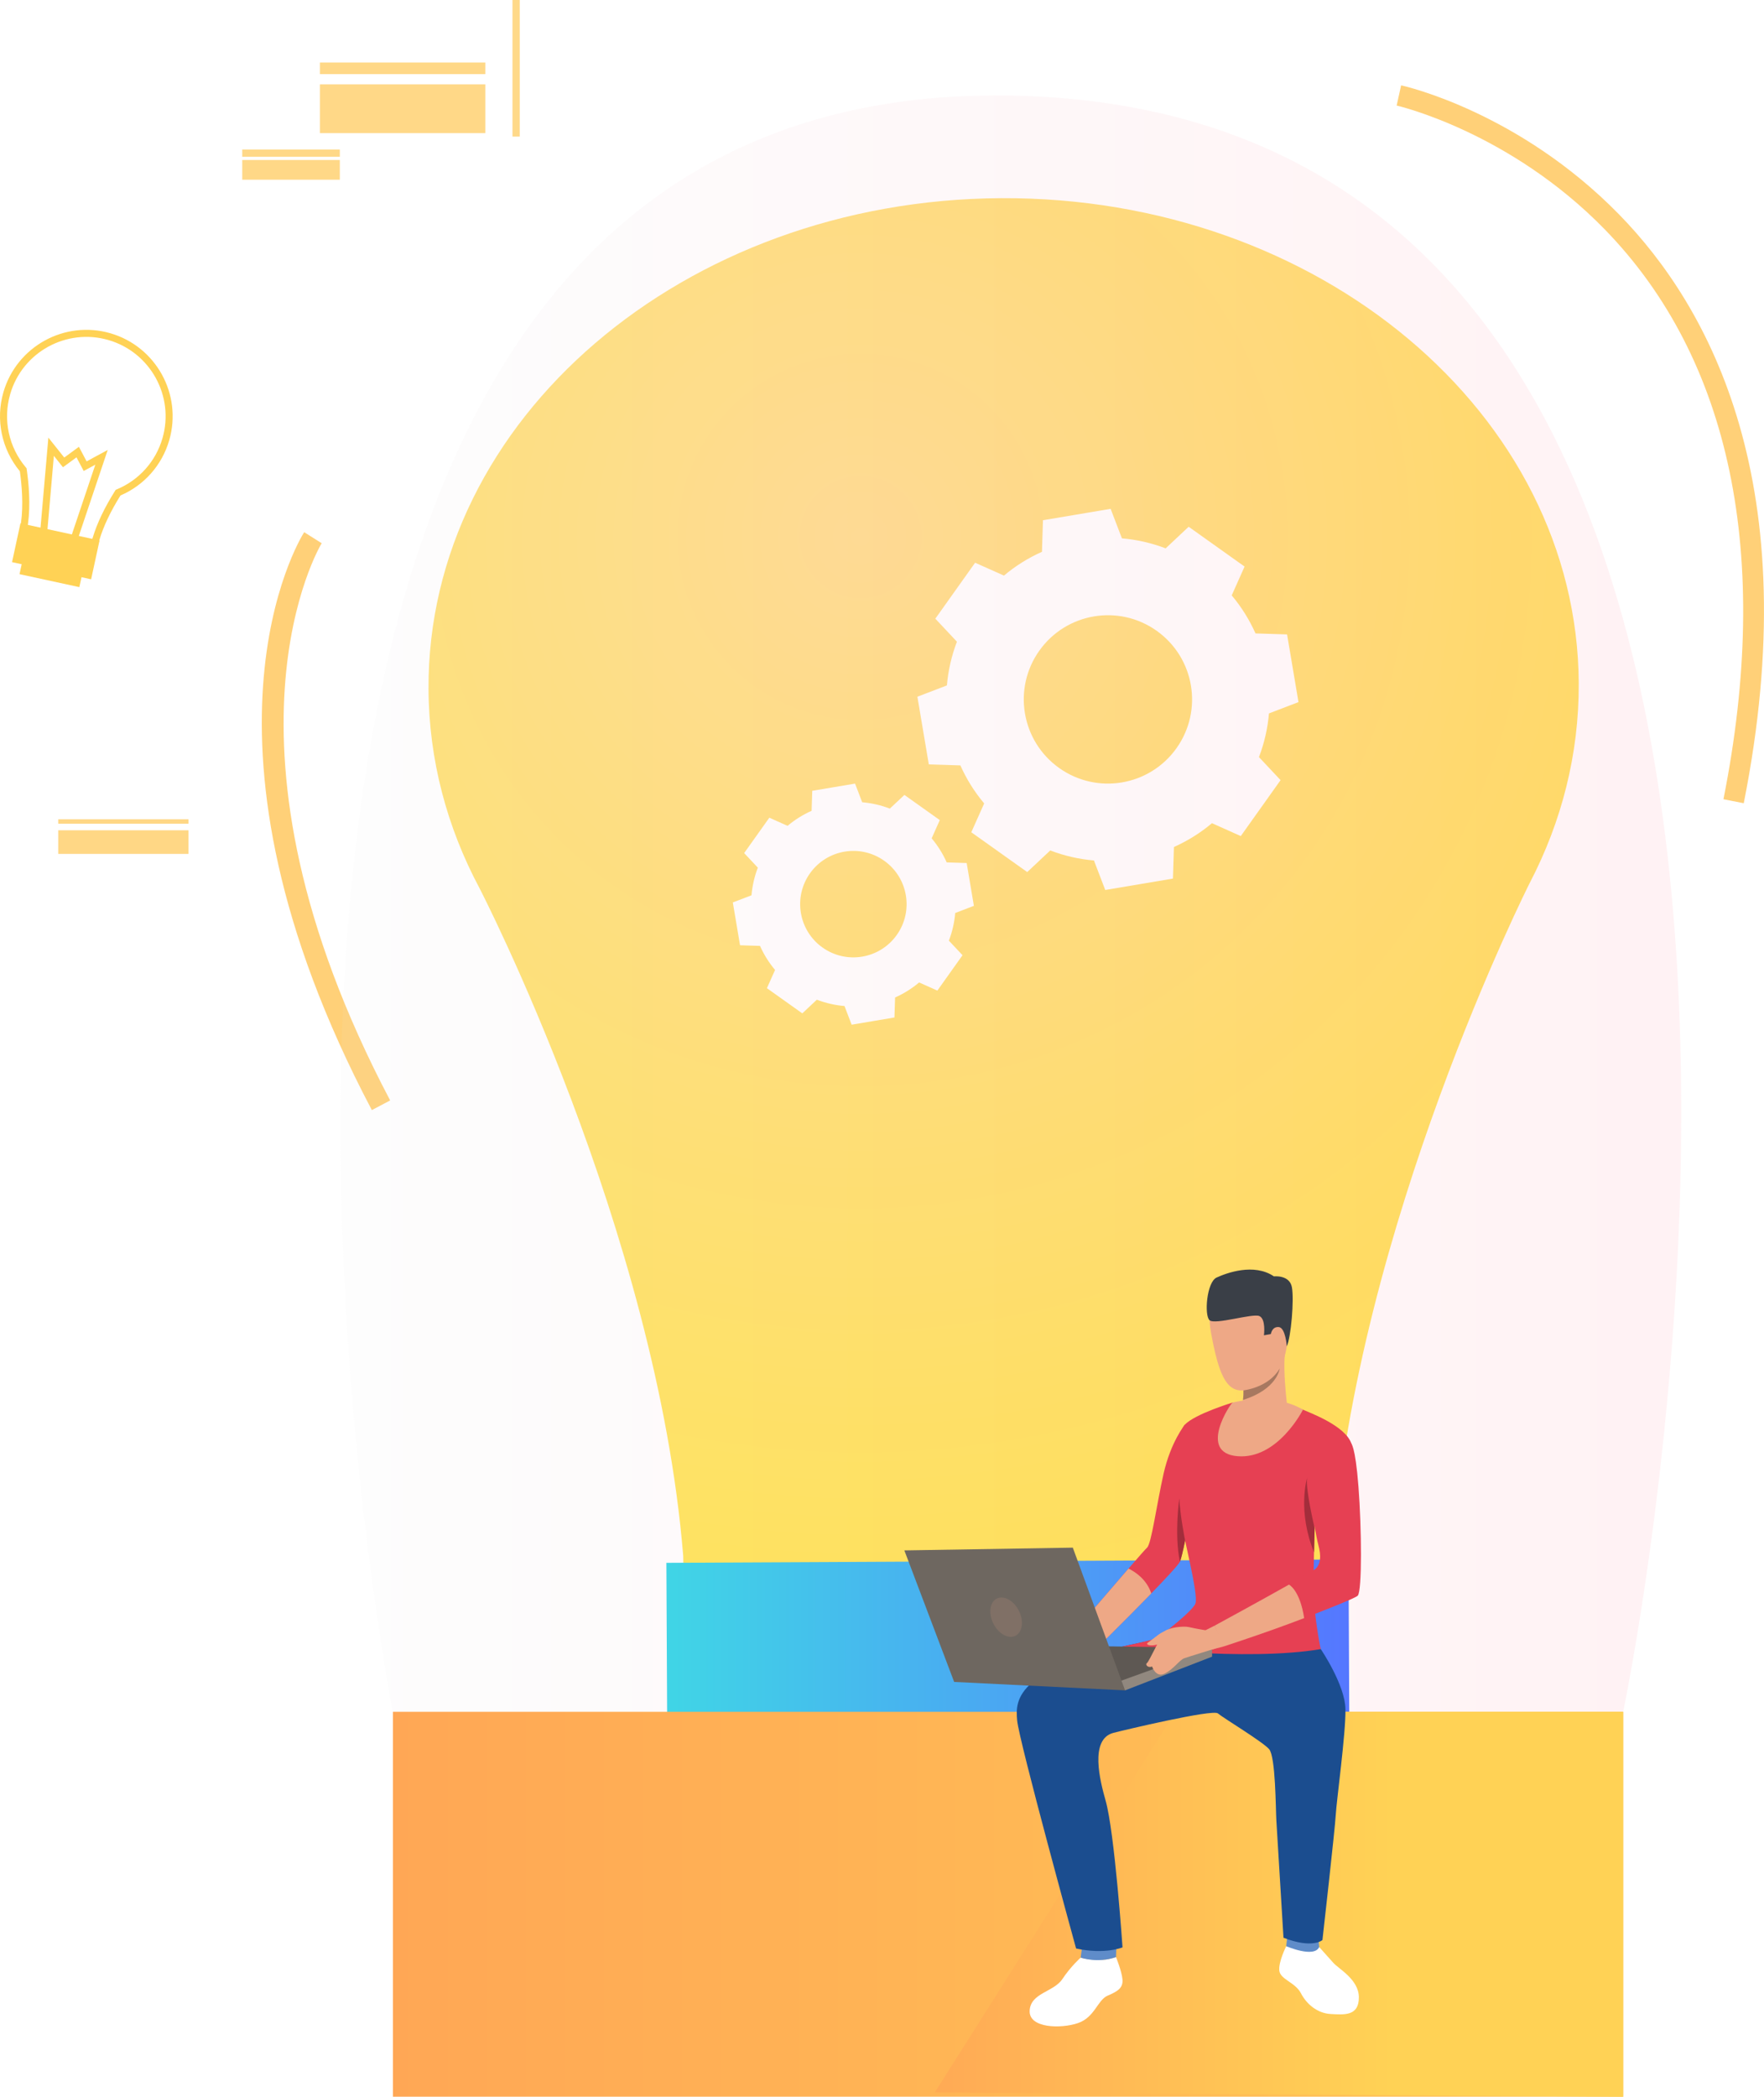 <?xml version="1.0" encoding="UTF-8"?>
<svg xmlns="http://www.w3.org/2000/svg" xmlns:xlink="http://www.w3.org/1999/xlink" viewBox="0 0 1465.65 1741.56">
  <defs>
    <style>
      .cls-1 {
        fill: #fff;
      }

      .cls-2 {
        fill: #eea886;
      }

      .cls-3 {
        fill: #1b4d8f;
      }

      .cls-4 {
        fill: #807066;
      }

      .cls-5 {
        fill: url(#linear-gradient-4);
      }

      .cls-5, .cls-6, .cls-7 {
        mix-blend-mode: multiply;
      }

      .cls-8 {
        filter: url(#luminosity-noclip-5);
      }

      .cls-9 {
        fill: #ffd785;
      }

      .cls-10 {
        fill: #a32d3b;
      }

      .cls-11 {
        mask: url(#mask-2);
      }

      .cls-12 {
        isolation: isolate;
      }

      .cls-13 {
        fill: #6e6760;
      }

      .cls-14 {
        fill: #ffd078;
      }

      .cls-15 {
        mask: url(#mask-3);
      }

      .cls-6 {
        fill: url(#linear-gradient-6);
      }

      .cls-16 {
        fill: url(#linear-gradient-10);
      }

      .cls-17 {
        fill: url(#radial-gradient);
      }

      .cls-18 {
        mask: url(#mask-5);
      }

      .cls-19 {
        fill: #ffd255;
      }

      .cls-20 {
        fill: url(#linear-gradient);
        mix-blend-mode: darken;
        opacity: .08;
      }

      .cls-21 {
        fill: #d46946;
      }

      .cls-22 {
        fill: #ffd989;
      }

      .cls-23 {
        fill: #e64053;
      }

      .cls-24 {
        mask: url(#mask-4);
      }

      .cls-25 {
        fill: url(#linear-gradient-5);
      }

      .cls-26 {
        fill: #5f8cc9;
      }

      .cls-7 {
        fill: url(#linear-gradient-2);
      }

      .cls-27 {
        fill: url(#linear-gradient-7);
      }

      .cls-28 {
        fill: #a77860;
      }

      .cls-29 {
        fill: #91887f;
      }

      .cls-30 {
        fill: #5e5853;
      }

      .cls-31 {
        fill: url(#linear-gradient-9);
      }

      .cls-32 {
        fill: #3a3f47;
      }

      .cls-33 {
        filter: url(#luminosity-noclip);
      }

      .cls-34 {
        mask: url(#mask-1);
      }

      .cls-35 {
        mask: url(#mask);
      }

      .cls-36 {
        fill: url(#linear-gradient-3);
      }

      .cls-37 {
        fill: #ffd887;
      }

      .cls-38 {
        fill: url(#linear-gradient-8);
      }

      .cls-39 {
        filter: url(#luminosity-noclip-3);
      }
    </style>
    <radialGradient id="radial-gradient" cx="715" cy="446.01" fx="715" fy="446.01" r="921.73" gradientUnits="userSpaceOnUse">
      <stop offset="0" stop-color="#ffdd91"/>
      <stop offset=".99" stop-color="#ffe655"/>
    </radialGradient>
    <linearGradient id="linear-gradient" x1="282.83" y1="750.98" x2="1396.91" y2="750.98" gradientUnits="userSpaceOnUse">
      <stop offset="0" stop-color="#e0e0e0"/>
      <stop offset="1" stop-color="#ff556f"/>
    </linearGradient>
    <filter id="luminosity-noclip" x="670.37" y="945.69" width="81.55" height="526.85" color-interpolation-filters="sRGB" filterUnits="userSpaceOnUse">
      <feFlood flood-color="#fff" result="bg"/>
      <feBlend in="SourceGraphic" in2="bg"/>
    </filter>
    <filter id="luminosity-noclip-2" x="670.37" y="-9085.24" width="81.55" height="32766" color-interpolation-filters="sRGB" filterUnits="userSpaceOnUse">
      <feFlood flood-color="#fff" result="bg"/>
      <feBlend in="SourceGraphic" in2="bg"/>
    </filter>
    <mask id="mask-1" x="670.37" y="-9085.24" width="81.55" height="32766" maskUnits="userSpaceOnUse"/>
    <linearGradient id="linear-gradient-2" x1="711.15" y1="735.46" x2="711.15" y2="1316.95" gradientUnits="userSpaceOnUse">
      <stop offset="0" stop-color="#000"/>
      <stop offset="1" stop-color="#fff"/>
    </linearGradient>
    <mask id="mask" x="670.37" y="945.69" width="81.55" height="526.85" maskUnits="userSpaceOnUse">
      <g class="cls-33">
        <g class="cls-34">
          <polygon class="cls-7" points="751.92 1470.63 736.81 1472.54 670.37 947.61 685.47 945.69 751.92 1470.63"/>
        </g>
      </g>
    </mask>
    <linearGradient id="linear-gradient-3" x1="711.15" y1="735.46" x2="711.15" y2="1316.95" gradientUnits="userSpaceOnUse">
      <stop offset="0" stop-color="#ffdd91"/>
      <stop offset="1" stop-color="#fff"/>
    </linearGradient>
    <filter id="luminosity-noclip-3" x="949.96" y="944.04" width="76.24" height="527.34" color-interpolation-filters="sRGB" filterUnits="userSpaceOnUse">
      <feFlood flood-color="#fff" result="bg"/>
      <feBlend in="SourceGraphic" in2="bg"/>
    </filter>
    <filter id="luminosity-noclip-4" x="949.96" y="-9085.24" width="76.24" height="32766" color-interpolation-filters="sRGB" filterUnits="userSpaceOnUse">
      <feFlood flood-color="#fff" result="bg"/>
      <feBlend in="SourceGraphic" in2="bg"/>
    </filter>
    <mask id="mask-3" x="949.96" y="-9085.24" width="76.24" height="32766" maskUnits="userSpaceOnUse"/>
    <linearGradient id="linear-gradient-4" x1="988.07" y1="735.46" x2="988.07" y2="1316.96" xlink:href="#linear-gradient-2"/>
    <mask id="mask-2" x="949.96" y="944.04" width="76.24" height="527.34" maskUnits="userSpaceOnUse">
      <g class="cls-39">
        <g class="cls-15">
          <polygon class="cls-5" points="949.96 1469.63 965.07 1471.39 1026.19 945.81 1011.07 944.04 949.96 1469.63"/>
        </g>
      </g>
    </mask>
    <linearGradient id="linear-gradient-5" x1="988.07" y1="735.46" x2="988.07" y2="1316.96" xlink:href="#linear-gradient-3"/>
    <filter id="luminosity-noclip-5" x="677.66" y="955.21" width="342.88" height="71.62" color-interpolation-filters="sRGB" filterUnits="userSpaceOnUse">
      <feFlood flood-color="#fff" result="bg"/>
      <feBlend in="SourceGraphic" in2="bg"/>
    </filter>
    <filter id="luminosity-noclip-6" x="677.66" y="-9085.24" width="342.88" height="32766" color-interpolation-filters="sRGB" filterUnits="userSpaceOnUse">
      <feFlood flood-color="#fff" result="bg"/>
      <feBlend in="SourceGraphic" in2="bg"/>
    </filter>
    <mask id="mask-5" x="677.66" y="-9085.24" width="342.88" height="32766" maskUnits="userSpaceOnUse"/>
    <linearGradient id="linear-gradient-6" x1="849.1" y1="735.45" x2="849.1" y2="1316.97" xlink:href="#linear-gradient-2"/>
    <mask id="mask-4" x="677.66" y="955.21" width="342.88" height="71.62" maskUnits="userSpaceOnUse">
      <g class="cls-8">
        <g class="cls-18">
          <polygon class="cls-6" points="960.51 1026.83 903.13 970.02 847.27 1026.45 791.79 971.53 737.82 1026.05 677.66 966.5 685.03 959.07 737.74 1011.25 791.71 956.73 847.19 1011.64 903.05 955.21 960.44 1012.02 1013.09 958.83 1020.54 966.2 960.51 1026.83"/>
        </g>
      </g>
    </mask>
    <linearGradient id="linear-gradient-7" x1="849.1" y1="735.45" x2="849.1" y2="1316.97" xlink:href="#linear-gradient-3"/>
    <linearGradient id="linear-gradient-8" x1="553.67" y1="1442.84" x2="1121.41" y2="1442.84" gradientUnits="userSpaceOnUse">
      <stop offset="0" stop-color="#40d5e6"/>
      <stop offset="1" stop-color="#57f"/>
    </linearGradient>
    <linearGradient id="linear-gradient-9" x1="-10619.61" y1="1581.69" x2="-12273.63" y2="1581.69" gradientTransform="translate(-10555.58) rotate(-180) scale(1 -1)" gradientUnits="userSpaceOnUse">
      <stop offset="0" stop-color="#ff9f55"/>
      <stop offset="1" stop-color="#ffd255"/>
    </linearGradient>
    <linearGradient id="linear-gradient-10" x1="-11227.96" x2="-11712.96" y2="1581.69" xlink:href="#linear-gradient-9"/>
  </defs>
  <g class="cls-12">
    <g id="_Слой_1" data-name="Слой 1">
      <g>
        <path class="cls-19" d="m41.34,468.59c-7.51-2.18-14.01-6.5-18.49-12.35-5.09-6.64-7.01-14.46-5.4-22.01,2.07-15.1.66-31.46-.96-42.8-15.18-18.35-20.27-42.85-13.64-65.72,11.02-37.98,50.88-59.92,88.86-48.9,37.99,11.01,59.92,50.88,48.9,88.87-6,20.68-20.74,37.35-40.51,45.87-8.22,13.14-14.1,25.52-17.48,36.8-3.42,15.42-20.72,24.79-38.65,20.91-.89-.19-1.77-.41-2.64-.67Zm48.74-186.15c-34.88-10.12-71.48,10.02-81.6,44.9-6.16,21.25-1.29,44.03,13.03,60.95l.55.64.12.83c1.72,11.77,3.3,29.19,1.07,45.38l-.04.22c-1.27,5.87.26,12.03,4.3,17.31,4.16,5.43,10.45,9.29,17.71,10.86,14.81,3.21,29.02-4.21,31.7-16.53l.03-.11.03-.11c3.59-12.05,9.87-25.21,18.65-39.14l.5-.79.86-.35c18.56-7.72,32.41-23.2,38-42.46,10.12-34.88-10.02-71.48-44.9-81.6Z"/>
        <polygon class="cls-19" points="33.35 441.93 40.19 363.5 53.38 380.03 65.57 371.13 71.96 383.22 89.51 373.72 64.38 448.44 58.82 446.56 79.2 385.97 69.54 391.2 63.55 379.87 52.3 388.09 44.76 378.64 39.2 442.44 33.35 441.93"/>
        <rect class="cls-19" x="17.84" y="462.02" width="50.87" height="20.5" transform="translate(101 1.55) rotate(12.23)"/>
        <rect class="cls-19" x="12.77" y="441.41" width="67.24" height="33.01" transform="translate(98.02 .56) rotate(12.23)"/>
      </g>
      <path class="cls-17" d="m1311.73,567.63c-1.1-223.89-215.94-404.33-479.85-403.03-263.91,1.3-476.95,183.86-475.84,407.75.29,58.94,15.4,114.87,42.31,165.26.14.3,147.33,284.54,169.31,554.77.63,126.4,121.92,228.27,270.9,227.54,149-.74,269.27-103.8,268.65-230.2,19.32-270.57,163.84-556.42,163.84-556.42h0c26.4-50.66,40.95-106.73,40.67-165.67Z"/>
      <rect class="cls-37" x="265.82" y="51.91" width="137.42" height="9.63" transform="translate(669.05 113.46) rotate(180)"/>
      <rect class="cls-37" x="265.82" y="70.07" width="137.42" height="40.5" transform="translate(669.05 180.64) rotate(180)"/>
      <rect class="cls-37" x="201.27" y="124.19" width="81.07" height="6.05" transform="translate(483.61 254.42) rotate(180)"/>
      <rect class="cls-37" x="201.27" y="132.88" width="81.07" height="16.39" transform="translate(483.61 282.15) rotate(180)"/>
      <rect class="cls-22" x="425.81" width="6.05" height="113.46" transform="translate(857.66 113.46) rotate(180)"/>
      <rect class="cls-9" x="48.39" y="689.64" width="108.24" height="19.61" transform="translate(205.01 1398.89) rotate(180)"/>
      <rect class="cls-9" x="48.39" y="680.49" width="108.24" height="3.69" transform="translate(205.01 1364.67) rotate(180)"/>
      <path class="cls-14" d="m1448.83,667.19l-16.87-3.35c40.22-202.25,6.1-365.93-98.67-473.35-79.25-81.25-171.93-102.61-172.86-102.82l3.72-16.79c3.96.88,97.97,22.4,180.83,106.97,76.29,77.86,156.23,225.96,103.84,489.34Z"/>
      <path class="cls-14" d="m308.96,922.04c-161.69-306.58-60.62-473.06-56.23-480l14.55,9.17c-1.02,1.62-99.75,165.78,56.89,462.81l-15.2,8.02Z"/>
      <path class="cls-1" d="m1046.02,628.88c4.51-11.8,7.27-24.03,8.32-36.32l24.52-9.38-4.73-28.12-4.74-28.11-26.24-.83c-5.02-11.26-11.61-21.91-19.76-31.58l10.69-23.95-23.24-16.54-23.22-16.53-19.12,17.95c-11.81-4.52-24.04-7.26-36.33-8.32l-9.38-24.52-28.12,4.74-28.11,4.73-.83,26.23c-11.26,5.03-21.91,11.62-31.58,19.76l-23.96-10.69-16.53,23.24-16.53,23.23,17.95,19.12c-4.52,11.8-7.27,24.03-8.33,36.32l-24.52,9.38,4.74,28.12,4.74,28.11,26.23.83c5.03,11.26,11.63,21.91,19.77,31.58l-10.69,23.95,23.23,16.53,23.24,16.53,19.12-17.95c11.8,4.52,24.04,7.27,36.31,8.32l9.39,24.51,28.12-4.73,28.13-4.74.82-26.23c11.27-5.03,21.93-11.63,31.6-19.77l23.94,10.7,16.53-23.23,16.54-23.24-17.95-19.12Zm-166.01,9.02c-31.47-22.39-38.82-66.04-16.43-97.5,22.38-31.46,66.04-38.82,97.5-16.43,31.46,22.39,38.81,66.04,16.42,97.5-22.39,31.46-66.04,38.82-97.49,16.43Z"/>
      <path class="cls-1" d="m788.4,781.31c2.85-7.47,4.6-15.2,5.26-22.97l15.51-5.94-2.99-17.78-3-17.78-16.59-.53c-3.18-7.12-7.36-13.87-12.51-19.98l6.76-15.15-14.7-10.46-14.69-10.45-12.1,11.35c-7.46-2.85-15.19-4.6-22.98-5.26l-5.93-15.5-17.78,2.99-17.79,3-.53,16.6c-7.12,3.17-13.86,7.35-19.98,12.5l-15.15-6.76-10.46,14.69-10.45,14.69,11.35,12.1c-2.85,7.47-4.59,15.2-5.26,22.97l-15.51,5.93,3,17.79,2.99,17.78,16.6.53c3.17,7.12,7.35,13.86,12.5,19.97l-6.76,15.15,14.7,10.46,14.69,10.46,12.1-11.35c7.47,2.85,15.2,4.6,22.97,5.26l5.93,15.5,17.78-3,17.79-3,.53-16.59c7.12-3.18,13.86-7.36,19.98-12.5l15.15,6.76,10.45-14.69,10.46-14.7-11.35-12.09Zm-105,5.71c-19.9-14.16-24.55-41.77-10.39-61.67,14.16-19.89,41.77-24.54,61.67-10.39,19.89,14.16,24.55,41.77,10.39,61.66-14.16,19.9-41.77,24.55-61.67,10.4Z"/>
      <path class="cls-20" d="m326.46,1422.69S60.05,60.72,843.87,79.47c783.83,18.75,504.76,1342.36,504.76,1342.36l-1022.17.87Z"/>
      <g class="cls-35">
        <polygon class="cls-36" points="751.92 1470.63 736.81 1472.54 670.37 947.61 685.47 945.69 751.92 1470.63"/>
      </g>
      <g class="cls-11">
        <polygon class="cls-25" points="949.96 1469.63 965.07 1471.39 1026.19 945.81 1011.07 944.04 949.96 1469.63"/>
      </g>
      <g class="cls-24">
        <polygon class="cls-27" points="960.51 1026.83 903.13 970.02 847.27 1026.45 791.79 971.53 737.82 1026.05 677.66 966.5 685.03 959.07 737.74 1011.25 791.71 956.73 847.19 1011.64 903.05 955.21 960.44 1012.02 1013.09 958.83 1020.54 966.2 960.51 1026.83"/>
      </g>
      <path class="cls-21" d="m991.81,1663.57l-305.89,1.51c-33.95.16-61.62-27.22-61.78-61.16l-.59-120.38,428.84-2.12.59,120.39c.16,33.95-27.22,61.6-61.16,61.77Z"/>
      <path class="cls-38" d="m1029.53,1588.5l-382.08,1.88c-51,.26-92.54-40.88-92.79-91.88l-.99-200.4,566.75-2.8.99,200.41c.25,50.99-40.89,92.54-91.88,92.79Z"/>
      <rect class="cls-31" x="326.46" y="1421.83" width="1022.17" height="319.73"/>
      <polygon class="cls-16" points="1348.63 1741.56 1348.63 1421.83 976.64 1421.83 776.7 1737.94 1348.63 1741.56"/>
      <g>
        <path class="cls-1" d="m897.89,1626.03s-8.03,7.03-15.23,17.83c-7.21,10.81-26.33,11.38-27.15,26.14-.82,14.75,26,15.21,40.08,10.41,14.09-4.8,16.22-19.21,24.73-22.82,8.52-3.6,12.94-6.52,12.3-13.55-.67-7.03-5.38-18.45-5.38-18.45,0,0-5.3,1.69-8.4,2.03-3.12.34-13.58.46-20.95-1.59Z"/>
        <path class="cls-23" d="m994.43,1226.3s-5.4,32.1-9.76,53.3h0c-1.76,8.6-3.35,15.4-4.34,17.55-1.25,2.7-11.38,13.58-23.77,26.34-21.76,22.4-50.51,50.61-50.51,50.61l-11.25-21.34s25.54-29.93,42.85-49.9c8.01-9.25,14.26-16.35,15.41-17.38,3.62-3.24,7.82-35.14,13.72-61.42,5.9-26.28,17.73-40.81,17.73-40.81l9.91,43.04Z"/>
        <path class="cls-2" d="m956.56,1323.49c-21.76,22.4-50.51,50.61-50.51,50.61l-11.25-21.34s25.54-29.93,42.85-49.9c5.3,2.6,15.05,8.81,18.91,20.63Z"/>
        <path class="cls-1" d="m1096.08,1617.24s7.39,8.17,11.76,13.12c4.38,4.96,21.11,13.81,21.2,28.52.1,15.95-12.35,14.55-23.41,13.97-11.08-.58-20.07-8.23-24.73-17.26-4.68-9.03-17.08-11.41-17.95-18.69-.87-7.28,5.75-20.39,5.75-20.39l27.39.74Z"/>
        <path class="cls-26" d="m1070.12,1602.92l-1.43,13.58s23.1,10.07,27.39.74l-1-12.09-24.96-2.23Z"/>
        <path class="cls-26" d="m899.15,1616.2l-1.26,9.83s13.97,4.92,29.35-.44l.31-8.74-28.4-.64Z"/>
        <path class="cls-23" d="m1097.39,1369.75c.8,2.85-147.92,0-147.92,0,0,0,41.13-29.95,43.8-37.94,2.68-8-10.47-55.99-12.18-71.61-1.37-12.5-4.81-68.4,3.43-76.94,8.61-8.93,39.62-18.29,39.62-18.29l45.19,1.68s7.46,1.56,12.8,4.04c5.34,2.48,35.83,13.33,40.77,28.57,4.97,15.24-30.42,64.23-30.42,64.23,0,0-.07,2.2-.18,5.81h0c-.13,4.81-.34,12.12-.52,20.05-.25,10.28-.44,21.58-.44,29.84,0,19.43,5.25,47.7,6.05,50.56Z"/>
        <path class="cls-3" d="m1097.39,1369.75s20.23,29.71,20.51,50c.29,20.28-7.49,76.52-8.06,87.66-.57,11.14-11.06,103.99-11.06,103.99,0,0-8.09,7.52-32.37-1.91,0,0-5.36-88.05-5.93-97.48-.57-9.43-.57-52.85-6-59.13s-38.28-25.99-42.55-29.71c-4.29-3.71-78.95,14.1-86.76,16.13-20.27,5.25-11.03,40.49-6.55,56.29,7.5,26.44,14.05,121.9,14.05,121.9,0,0-14.43,6.15-38.58.95,0,0-47.45-172.36-48.98-189.5-1.52-17.14-2.27-45.4,114.67-66.89l137.62,7.7Z"/>
        <path class="cls-2" d="m1036.54,1066.76s-39.23-8.85-30.29,40.53c8.97,49.39,18.4,53.27,42.07,43.05,23.68-10.22,21.56-41.86,22.75-57.37,1.2-15.51-22.02-25.66-34.53-26.21Z"/>
        <path class="cls-2" d="m1026.15,1177.65s17.38,18.42,44.85,1.68c0,0-6.15-39.92-2.92-59.37,3.24-19.45-35.83,30.13-35.83,30.13.51.27.84,2.13.92,4.76.07,2.24-.04,5.05-.4,7.92-.81,6.47-2.83,13.3-6.64,14.88Z"/>
        <path class="cls-2" d="m1057.58,1100.75c.53-4.36,9.13-5.95,9.83.58.7,6.53-3.91,18-7.19,16.87-3.27-1.12-3.34-11.44-2.64-17.44Z"/>
        <path class="cls-32" d="m1069.16,1118.3s-1.01-15.56-6.7-16.04c-5.68-.49-6.54,5.78-6.54,5.78l-5.75,1.08s1.82-13.64-3.86-16.02c-5.68-2.39-36.76,7.51-41.32,3.5-4.56-4-2.41-31.67,5.82-35.45,8.24-3.78,31-12.27,47.67-.98,0,0,12.99-1.48,14.92,9,1.92,10.48-.7,41.33-4.23,49.12Z"/>
        <path class="cls-28" d="m1032.78,1162.76c28.33-8.74,30.46-25.79,30.49-26.06-9.32,16.03-30.09,18.14-30.09,18.14.07,2.24-.04,5.05-.4,7.92Z"/>
        <path class="cls-2" d="m1082.59,1170.9s-20.75,41.3-54.27,38.64c-33.52-2.67-5.71-44.18-4.19-44.57,1.66-.42,34.38-8.57,58.45,5.93Z"/>
        <path class="cls-23" d="m932.47,1367.66s102.7,12.66,164.93,2.09l-118.9-14.85s-.71,3.03-46.03,12.76Z"/>
        <path class="cls-2" d="m1009.29,1350.22l-7.67,3.87s1.75,12.15,5.93,15.84l8.59-2.19s-1.8-13.33-6.86-17.52Z"/>
        <path class="cls-23" d="m1128.13,1325.34c-1.54,1.77-21.72,9.89-44.54,18.67h0c-31.16,12.01-66.32,23.36-66.32,23.36l-7.98-17.15s36.8-20,61.68-34.03c11.74-6.63,20.83-11.93,22.12-13.14,4-3.82,5.03-9.92,2.1-20.57-2.94-10.65-9.72-59.61-10.48-65.33-.76-5.71,1.91-20.95,16.19-21.71,14.28-.76,21.56,3.27,21.56,3.27,0,0,3.58,1.48,6.24,36.15,2.67,34.66,3.05,86.27-.56,90.47Z"/>
        <path class="cls-10" d="m1092.3,1269.3h0c-.13,4.81-.34,12.12-.52,20.05-13.94-34.16-5.89-61.44-5.75-61.9-1.5,9.27,6.17,41.39,6.27,41.85Z"/>
        <path class="cls-10" d="m984.67,1279.6h0c-1.76,8.6-3.35,15.4-4.34,17.55-4.77-23.04-.48-52.55-.48-52.55.64,14.09,4.82,35,4.82,35Z"/>
        <path class="cls-2" d="m1083.59,1344.01h0c-31.16,12.01-67.44,23.73-67.44,23.73l-6.86-17.52s36.8-20,61.68-34.03c0,0,9.05,4.4,12.62,27.81Z"/>
        <polygon class="cls-30" points="1007.07 1368.76 861.09 1366.6 934.78 1404.03 1007.07 1368.76"/>
        <polygon class="cls-29" points="934.78 1404.03 1007.07 1376.04 1007.07 1368.76 929.07 1396.9 934.78 1404.03"/>
        <path class="cls-2" d="m1003.28,1354.36s-9.12-1.41-15.42-2.88c-4.88-1.13-17.01.43-20.1,3.56-3.1,3.13-12.92,24.94-14.76,26.27-1.86,1.32.94,4.41,4.21,2.86,0,0,3,9.54,10.39,5.98,7.4-3.57,12.42-11.38,16.28-12.75,3.87-1.38,26.42-8.3,26.42-8.3,0,0-1.21-17.05-7.02-14.73Z"/>
        <path class="cls-2" d="m969.99,1353.61s-5.85,2.82-7.39,4.09c-1.52,1.26-7.72,5.9-9.23,6.99-1.5,1.09,2.26,4.19,13.34-.61,11.09-4.8,3.27-10.47,3.27-10.47Z"/>
        <polygon class="cls-13" points="934.78 1404.03 891.37 1285.48 751.39 1287.77 792.77 1397.02 934.78 1404.03"/>
        <path class="cls-4" d="m846.58,1337.93c4.27,8.54,2.98,17.83-2.89,20.77-5.87,2.93-14.07-1.62-18.35-10.15-4.28-8.54-2.98-17.84,2.87-20.77,5.87-2.94,14.09,1.61,18.36,10.15Z"/>
      </g>
    </g>
  </g>
</svg>
